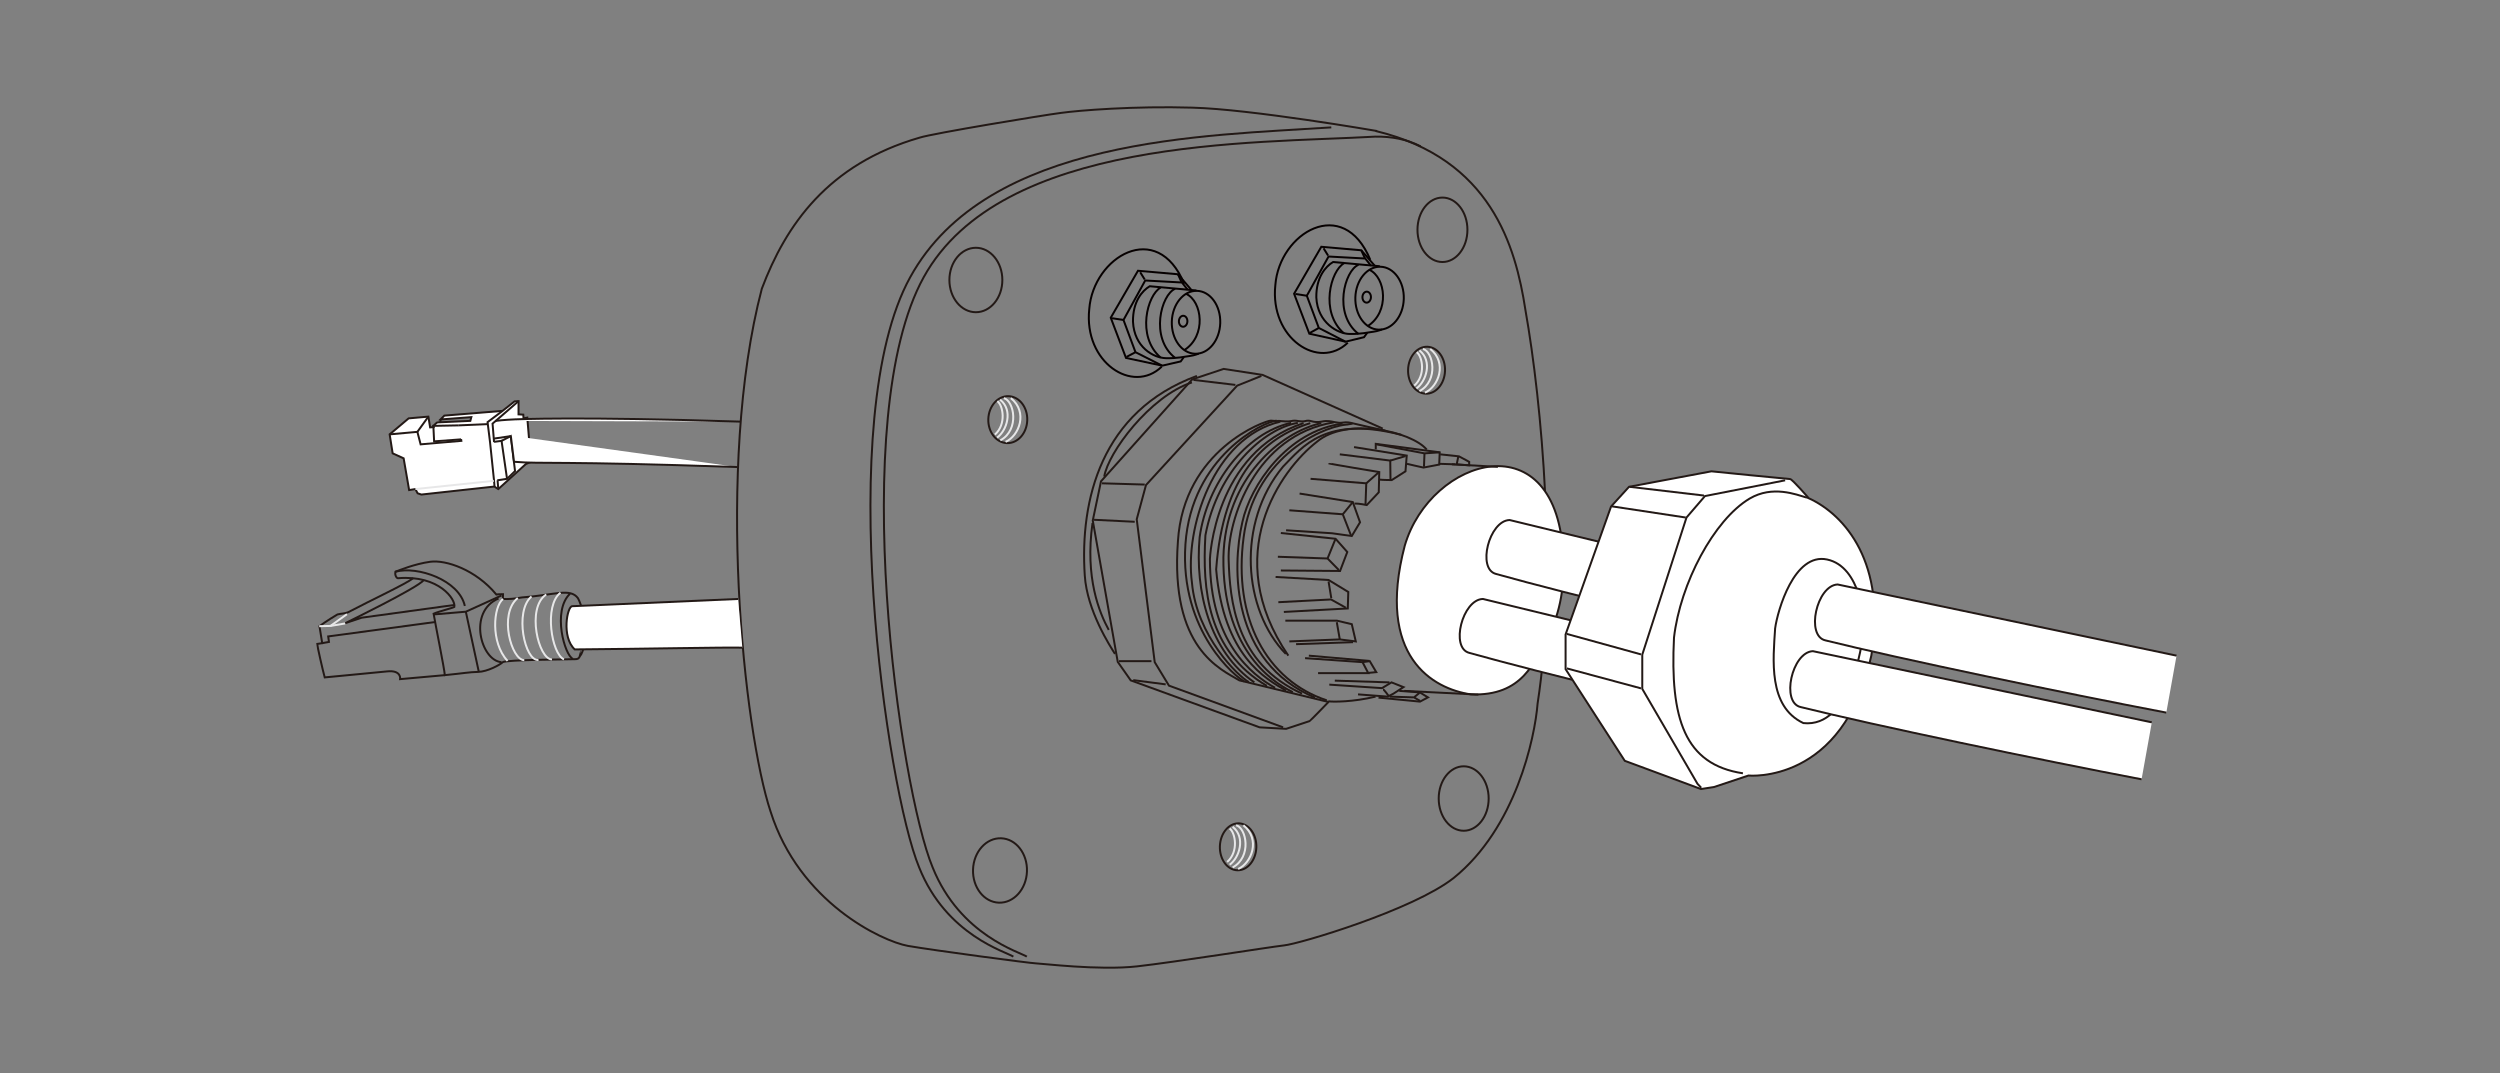 <?xml version="1.0" encoding="UTF-8"?>
<svg id="Layer_1" xmlns="http://www.w3.org/2000/svg" version="1.1" viewBox="0 0 1000.9 429.6">
  <rect x="0" y="0" width="1000.9" height="429.6" fill="#808080" stroke="none"/>
  <!-- Generator: Adobe Illustrator 29.3.0, SVG Export Plug-In . SVG Version: 2.1.0 Build 146)  -->
  <defs>
    <style>
      .st0, .st1, .st2 {
        fill: none;
      }

      .st0, .st1, .st2, .st3 {
        stroke-miterlimit: 10;
        stroke-width: .8px;
      }

      .st0, .st3 {
        stroke: #231916;
      }

      .st1 {
        stroke: #e7e7e8;
      }

      .st2 {
        stroke: #060000;
      }

      .st3 {
        fill: #fff;
      }
    </style>
  </defs>
  <g>
    <g>
      <path class="st0" d="M551,52.4s-50.3-8.7-73.6-9.3c-23.2-.7-45.5,1.1-52.6,2.1-7.1.9-51.3,8.2-56.6,9.9-36.7,10.6-53.6,35-63.2,60.5-18.7,71.4-7.1,177.4,3.5,209.3,11.5,36.4,44.6,51.9,55,53.8,10.3,1.8,49.5,7,51.3,7s25.2,2.9,40.4,1.2c15.2-1.7,52.8-7.7,58.9-8.4,6.1-.6,51.5-14.1,67.9-27,24.8-20,32.5-56,33.6-69.9,7.9-50.9,1.8-119.8-4.9-157.6-3.9-25.4-13.8-60.4-59.7-71.5Z"/>
      <path class="st0" d="M533,51c-50.3,3.4-137.7,3.8-168.6,60-31,56.2-9.4,205,3.6,236.3,10.9,27.3,35,33.8,37.7,35.7"/>
      <path class="st0" d="M411.1,383c-2.6-1.8-26.7-8.4-37.7-35.7-13.1-31.3-34.6-180.1-3.6-236.3,31-56.2,131.6-53.5,180.8-56.3,6.7-.1,12.7,1.1,18.2,3.9"/>
      <ellipse class="st0" cx="390.7" cy="112.1" rx="10.6" ry="12.9"/>
      <ellipse class="st0" cx="577.5" cy="92" rx="10" ry="12.9"/>
      <ellipse class="st0" cx="586" cy="319.7" rx="10" ry="12.9"/>
      <ellipse class="st0" cx="400.3" cy="348.4" rx="12.9" ry="10.8" transform="translate(38.2 736.4) rotate(-88)"/>
      <ellipse class="st0" cx="495.6" cy="338.9" rx="9.4" ry="7.3" transform="translate(139.7 822.5) rotate(-88)"/>
      <ellipse class="st0" cx="403.4" cy="168" rx="9.4" ry="7.8" transform="translate(221.5 565.3) rotate(-88)"/>
      <ellipse class="st0" cx="570.9" cy="148.2" rx="9.4" ry="7.4" transform="translate(403.1 713.6) rotate(-88)"/>
      <path class="st1" d="M404.7,159.4c7,5.6,3.3,15.1-2.1,17.5"/>
      <path class="st1" d="M401.9,159.4c4.1,1.1,6.4,12.6-1.4,16.9"/>
      <path class="st1" d="M400.4,160c5.4,4.3,2.6,12.5-1.2,15.2"/>
      <path class="st1" d="M399.3,160.6c2.3,1.7,3.7,9.3-1,13.4"/>
      <path class="st1" d="M572.6,139.7c7,5.6,3.3,15.1-2.1,17.5"/>
      <path class="st1" d="M569.7,139.7c4.1,1.1,6.4,12.6-1.4,16.9"/>
      <path class="st1" d="M568.3,140.3c5.4,4.3,2.6,12.5-1.2,15.2"/>
      <path class="st1" d="M567.2,141c2.3,1.7,3.7,9.3-1,13.4"/>
      <path class="st1" d="M497.8,330.4c7,5.6,3.3,15.1-2.1,17.5"/>
      <path class="st1" d="M494.9,330.4c4.1,1.1,6.4,12.6-1.4,16.9"/>
      <path class="st1" d="M493.5,331c5.4,4.3,2.6,12.5-1.2,15.2"/>
      <path class="st1" d="M492.3,331.7c2.3,1.7,3.7,9.3-1,13.4"/>
      <path class="st0" d="M479.2,150.5c-38.4,14.1-46.9,49.8-44.9,79.9.9,14.1,10.2,28.4,12.1,31.4"/>
      <path class="st0" d="M477.2,153.1c-16.9,5.6-33.6,28.2-35.1,37.7"/>
      <path class="st0" d="M437.4,209.4c-3.1,22,2.8,36,6.5,42.8"/>
      <polyline class="st0" points="513.7 291.2 468 274.5 462.3 265.1 455.1 207.9 458.8 194.2 495.3 154.4 505 150.5"/>
      <line class="st0" x1="494.6" y1="154.1" x2="477.8" y2="152.1"/>
      <line class="st0" x1="458.3" y1="194" x2="441.2" y2="193.5"/>
      <line class="st0" x1="454.3" y1="208.9" x2="438" y2="208.1"/>
      <line class="st0" x1="461" y1="264.7" x2="448" y2="264.7"/>
      <line class="st0" x1="466.7" y1="274" x2="453.7" y2="272.3"/>
      <path class="st0" d="M514.8,261.8c-17.1-17.5-19.9-52.4-1.1-75,7.8-7.9,17-20.6,47.3-12.7"/>
      <path class="st0" d="M550.7,278.9c-9.1,2.2-17,2.1-18.6,1.9,0,0-7.5,7.8-7.8,7.9s-9.4,3.1-9.4,3.1l-10.6-.6-51.6-18.8-5.2-7.4-10-56.6,3.3-15.7,36.5-40.8,12.6-4.2,15.6,2.4,48.1,21.5"/>
      <path class="st0" d="M571.2,180c-6.1-7.3-32.1-13.2-44-3.1-14.4,11.1-38.9,45.3-11.4,85.6"/>
      <path class="st0" d="M531.2,280.4c-24.2-8-37.6-32.9-33.3-65.3,3.9-30.3,29.4-43.9,41-45.1.7,0,1.6-.3,2.6-.4"/>
      <path class="st0" d="M537.5,169.6c-22.1,3-36.9,24.7-40.1,39.4-4.3,18.3-4.5,56.2,29.1,70.3"/>
      <path class="st0" d="M534,169.1c-31.4,5.2-42.6,38.9-42.1,55,.5,16.1,2.6,41.5,29.4,53.6"/>
      <path class="st0" d="M517.6,277.1c-9.5-4.5-28.2-18.4-27.8-54,.7-31.8,23.1-50.1,39.2-53.7"/>
      <path class="st0" d="M524.6,169.4c-18.6,5.8-34.9,20.8-37.7,58.6,3,34.6,19.7,43.7,28,48.5"/>
      <path class="st0" d="M510.5,275.4c-9.4-5.3-26.1-18.3-26.1-51.6,0,0,1.7-42.7,37.5-54.4"/>
      <path class="st0" d="M507.2,274.6c-23.7-14-25.9-38.5-24.6-60.3,4.9-26.1,23.5-42.8,37-45"/>
      <path class="st0" d="M516.9,169.3c-18.3,4.1-33.6,24.3-36.6,45.7-2,21.5,4,45.9,21.9,58.2"/>
      <path class="st0" d="M512.6,168.8c-26.9,6.4-38.3,42.8-35.4,64.4,1.9,21.6,18.6,37.6,22.8,39.9"/>
      <path class="st0" d="M511.1,168.4c-5.2.4-34.1,14.4-36.5,49.5-2.4,35.1,20.6,53.6,23.6,54.9"/>
      <path class="st0" d="M554.6,172.4c-1.9-.4-9.3-2-12.9-2.9-1.2-.3-2.4-.6-4.2-.3-1,.2-2.1,0-3.2-.2-1.5-.3-2.8-.7-5.2-.2-1.4.3-2.9.2-4.2-.2-.7-.2-1.4-.3-2.4,0-.9.2-1.8.1-2.6,0-1-.2-2-.3-3,0-1.6.3-3,0-4,0-1.1-.2-1.7,0-1.7,0-.2,0-2.4-.2-2.4-.2-2.2,0-34.9,11.5-37.2,48.3-3.2,43,17.1,51.2,24.6,55.7l35.9,8.7"/>
    </g>
    <g>
      <path class="st0" d="M550.8,179.9v-2.2c0,0,25.6,3.4,25.6,3.4l-.2,4.9s-6.1,1.2-6.3,1.2-6.6-1.5-6.6-1.5"/>
      <polyline class="st0" points="576.4 181.1 570.3 181.5 551.1 177.9"/>
      <line class="st0" x1="570.3" y1="181.7" x2="570.1" y2="186.9"/>
      <path class="st0" d="M542.1,179l21.1,3.4-.5,6.3-5.5,3.5s-3.4,0-5.1-.2"/>
      <polyline class="st0" points="536.4 181.9 556.6 184.4 556.7 192.2"/>
      <line class="st0" x1="556.6" y1="184.4" x2="562.7" y2="182.6"/>
      <path class="st0" d="M532,185.5c.1.2,20.2,3.5,20.2,3.5l-.2,8.1-4.8,5.1s-3.4-.7-4.9-.6"/>
      <polyline class="st0" points="524.7 191.7 547 193.5 546.7 201.8"/>
      <line class="st0" x1="552.1" y1="189" x2="547" y2="193.5"/>
      <polyline class="st0" points="520.3 197.6 541.6 201 544.5 209.1 541.2 214.6 533.3 213.5 514.9 212.3"/>
      <polyline class="st0" points="516.2 204.3 537.6 205.9 540.9 214.4"/>
      <line class="st0" x1="541.6" y1="201" x2="537.6" y2="205.9"/>
      <polyline class="st0" points="512.8 213.4 534.7 215.7 539.4 221 536.5 228.6 512.8 228.4"/>
      <polyline class="st0" points="511.6 222.9 531.5 223.6 536 228.2"/>
      <line class="st0" x1="534.7" y1="215.7" x2="531.5" y2="223.6"/>
      <polyline class="st0" points="511.8 241.1 532.9 240 538.8 243.3"/>
      <polyline class="st0" points="510.7 231 531.9 232.2 539.8 237 539.6 243.6 514 245"/>
      <line class="st0" x1="531.9" y1="232.8" x2="533" y2="239.5"/>
      <polyline class="st0" points="514.6 248.5 535.3 248.5 541.2 249.9 542.8 256.8 536.4 256 516.2 256.8"/>
      <line class="st0" x1="535.2" y1="249.1" x2="536.4" y2="256"/>
      <line class="st0" x1="541.7" y1="257.1" x2="518.9" y2="257.9"/>
      <path class="st0" d="M522.5,263.5c.4,0,23,1.6,23,1.6l2.3,4.4h-20.1"/>
      <path class="st0" d="M547.8,269.4c.1,0,3.2-.3,3.2-.3l-2.6-4.4-3,.4"/>
      <line class="st0" x1="548.3" y1="264.6" x2="524" y2="262.5"/>
      <path class="st0" d="M532.2,274.1c.4,0,21.1,1.4,21.1,1.4l3.8-2.3,4.8,1.9-4,2.6-2.3,1.2-11.9-.9"/>
      <path class="st0" d="M553.7,276c.4,0,2.3,2.7,2.3,2.7"/>
      <line class="st0" x1="556.3" y1="273.2" x2="534.4" y2="272.5"/>
      <polyline class="st0" points="551.9 279.3 568.5 280.9 571.7 279.2 568.4 277.2 560.2 276.6"/>
      <polyline class="st0" points="568.5 280.6 566.1 279.2 568.3 277.4"/>
      <line class="st0" x1="565.9" y1="279.2" x2="556.4" y2="278.9"/>
      <polyline class="st0" points="576.6 181.9 584.1 182.7 588.2 184.9 588.2 186.3 583.2 185.9 583.8 183"/>
      <line class="st0" x1="582.7" y1="185.9" x2="576.5" y2="185.7"/>
    </g>
    <path class="st3" d="M620.2,254.2c-5.9,10.8-10.5,24.6-31.3,23.8-15.2-2.2-38.1-15.1-26.5-59.5,10.3-35.4,61.5-51,63.5,5.1.2,7.5.1,18.6-5.8,30.7Z"/>
    <line class="st0" x1="599.7" y1="186.9" x2="581.3" y2="185.9"/>
    <line class="st0" x1="591.9" y1="278.1" x2="562.2" y2="276.6"/>
    <g>
      <polygon class="st3" points="174.9 169.2 173.5 170.5 173.6 171 172.2 171.1 171.5 166.8 163.6 167.5 156 173.9 157.2 181.5 161.6 183.5 163.8 196.2 166.3 195.8 167.2 197.5 168.7 198 197.9 194.8 199.5 195.8 210.5 185.8 212.6 184.9 212.3 181.6 211.1 167.2 209.6 167.5 209.5 166 207.6 165.9 207.6 160.6 206 160.7 201.2 164.5 177.9 166.4 176.4 167.9 176.7 167.9 176.8 167.9 188.7 167 188.3 168.5 175.4 169.1 174.9 169.2"/>
      <polyline class="st0" points="201.2 164.5 195.2 169 196.2 177.1 197.8 192.5 198 194.9"/>
      <polyline class="st0" points="197.8 176.9 200.8 176.5 203 191.7 199.1 192.3"/>
      <polyline class="st0" points="200.8 176.5 204.5 174.6 206.2 188.6 203 191.7"/>
      <line class="st0" x1="204.5" y1="174.6" x2="197.7" y2="175.6"/>
      <polyline class="st0" points="184.6 175.8 184.7 176.5 168.4 177.9 167.1 172.9 156 173.9"/>
      <line class="st0" x1="195.4" y1="169.8" x2="183.7" y2="170.3"/>
      <line class="st0" x1="171.5" y1="166.8" x2="167.1" y2="172.9"/>
      <polyline class="st0" points="183.7 170.3 173.5 170.5 173.8 176.7 184.6 175.9"/>
      <line class="st0" x1="176.4" y1="167.9" x2="176.3" y2="169.1"/>
      <line class="st1" x1="166.3" y1="195.8" x2="197.7" y2="192.5"/>
      <line class="st0" x1="199.2" y1="192.3" x2="199.5" y2="195.8"/>
      <polyline class="st0" points="207.6 160.6 197.2 169.6 197.8 177"/>
    </g>
    <path class="st3" d="M295.4,187c-72.1-2.5-78.4-1.2-89.2-2.1h-.4s-1.3-10.5-1.3-10.5"/>
    <path class="st3" d="M198.4,168.5c3-.4,7.7-.6,7.7-.6,0,0,25.6-1.2,90.2.9"/>
    <g>
      <path class="st0" d="M232.1,262.9c3.5-4.6,2.4-17.6-.7-23.4-3.1-4.2-9.2-1.3-22.5-.3-3.3.6-5.5.7-7.5.6-.1-.5,0-1.5,0-1.9-1,0-2.4,0-2.7.1-8.3-10-20.2-13.9-26.4-13.1-6.5.9-12.6,3.5-14,4-.3,1.6.6,2.6,1,2.6,16.5-1.4,23.3,8.6,22.6,11.5-.9.5-6.3,1.8-8.3,2.7.7,4.2,4.3,22,4.5,24.6,8-.8,9.5-1.2,13.3-1.3s8.7-2.8,9.9-3.9c1.2-1,27.8-1.1,29.2-1.2,1.3,0,1.6-1.1,1.6-1.1Z"/>
      <polyline class="st0" points="200.8 238.4 186.5 244.9 173.6 246"/>
      <line class="st0" x1="191.7" y1="269" x2="186.5" y2="244.9"/>
      <path class="st0" d="M158.3,228.9c8.8-2.4,25.5,3.3,27.8,13.7"/>
      <path class="st0" d="M228.2,237.7c-7.2,6.9-2.1,24.8,1.2,26.1"/>
      <path class="st0" d="M199.6,239.6c-12.5,5.3-7,25,1.2,25.5"/>
      <path class="st1" d="M201.4,239.8c-3.9,3-5.1,17.4,1.8,24.8"/>
      <path class="st1" d="M207.3,239.4c-7.8,6.4-2.5,24.9,2.6,24.9"/>
      <path class="st1" d="M212.8,238.8c-7,5.9-2.7,26.1,2.8,25.4"/>
      <path class="st1" d="M218.7,238c-8.1,5.3-3.1,26.1,2.3,26"/>
      <path class="st1" d="M224.4,237.3c-6.7,5.1-3.6,24.5,1.4,26.7"/>
      <path class="st0" d="M178.1,270.3l-17.9,1.6s.6-3.7-5.2-3.1c-5.8.6-24.2,2.3-25,2.4-.8-2.9-3-12.6-3-13.4l2-.3-1.1-6.8s3.1-2.3,7.2-4.7c1.5-.4,3-.3,4.3-.9,9.9-5.2,22.9-11.2,26-13.6"/>
      <path class="st0" d="M181.9,242.2l-37.1,5.1-6.6,2.2s29.2-14.2,31.5-17.3"/>
      <polyline class="st0" points="174.4 249 131.4 254.8 131.7 257 128.9 257.5"/>
      <path class="st3" d="M295.5,239.8l-66.4,2.9c-2,0-4.4,12.3,1,17.3,27.7-.2,59.9-.9,67.1-.7"/>
      <polyline class="st1" points="138.9 245.9 132.3 250.6 127.8 250.7"/>
      <line class="st1" x1="138.2" y1="249.6" x2="132.3" y2="250.6"/>
    </g>
    <path class="st3" d="M730.1,261.9c-38.9-8.6-103.4-24.3-131.1-32.1-7.8-1.9-2.8-21.4,5.4-21.6l130.4,31.7"/>
    <path class="st3" d="M719.4,293.5c-38.9-8.6-103.4-24.3-131.1-32.1-7.8-1.9-2.8-21.4,5.4-21.6l130.4,31.7"/>
    <g>
      <g>
        <polyline class="st2" points="548.9 106.4 546.6 103.5 531.9 102.7 523.2 118.4 528 131.3 538.7 136.8 546.1 135 547.4 133.2"/>
        <polyline class="st2" points="550.4 106.4 545 100.2 529 98.8 518.1 117.6 524.2 133.6 538.7 136.8"/>
        <line class="st2" x1="529.9" y1="99.4" x2="531.7" y2="102.3"/>
        <line class="st2" x1="545" y1="100.2" x2="546.5" y2="103.5"/>
        <line class="st2" x1="518.6" y1="117.7" x2="523.2" y2="118.4"/>
        <line class="st2" x1="524.4" y1="133.3" x2="528" y2="131.3"/>
        <path class="st2" d="M553.3,131.9s-1.8.7-3.4.9c-2.2.3-5.2,1-9.7.9s-12.7-4.4-13.2-14.6c-.1-8.1,3.7-12.4,6.7-14.2l18.7,1.7"/>
        <ellipse class="st2" cx="552" cy="119.3" rx="12.6" ry="9.7" transform="translate(416.7 667.6) rotate(-88.3)"/>
        <path class="st2" d="M548.2,108c6.6,3,8.3,16.9-.7,22.6"/>
        <path class="st2" d="M543.9,106c-5.6,2.3-10.3,19.7,0,27.7"/>
        <path class="st2" d="M538.1,105.4c-5.3,2.9-9.9,19.5,0,28.1"/>
        <ellipse class="st2" cx="546.8" cy="118.9" rx="2.2" ry="1.7" transform="translate(412.1 662) rotate(-88.3)"/>
      </g>
      <path class="st2" d="M548.6,104c-10.8-26.1-36.4-10.8-38,10.1-2.3,21.4,17.4,34.3,29,23.1"/>
    </g>
    <g>
      <g>
        <polyline class="st2" points="475.5 116 473.2 113.1 458.5 112.3 449.8 128.1 454.6 141 465.3 146.4 472.7 144.7 474 142.9"/>
        <polyline class="st2" points="477 116.1 471.6 109.8 455.6 108.4 444.7 127.2 450.8 143.3 465.3 146.4"/>
        <line class="st2" x1="456.5" y1="109" x2="458.3" y2="111.9"/>
        <line class="st2" x1="471.6" y1="109.8" x2="473.1" y2="113.1"/>
        <line class="st2" x1="445.2" y1="127.4" x2="449.8" y2="128.1"/>
        <line class="st2" x1="451" y1="142.9" x2="454.6" y2="141"/>
        <path class="st2" d="M479.9,141.6s-1.8.7-3.4.9c-2.2.3-5.2,1-9.7.9-5-.1-12.7-4.4-13.2-14.6-.1-8.1,3.7-12.4,6.7-14.2l18.7,1.7"/>
        <ellipse class="st2" cx="478.6" cy="128.9" rx="12.6" ry="9.7" transform="translate(335.8 603.6) rotate(-88.3)"/>
        <path class="st2" d="M474.8,117.6c6.6,3,8.3,16.9-.7,22.6"/>
        <path class="st2" d="M470.5,115.6c-5.6,2.3-10.3,19.7,0,27.7"/>
        <path class="st2" d="M464.7,115.1c-5.3,2.9-9.9,19.5,0,28.1"/>
        <ellipse class="st2" cx="473.4" cy="128.5" rx="2.2" ry="1.7" transform="translate(331.2 598) rotate(-88.3)"/>
      </g>
      <path class="st2" d="M474.1,113.6c-10.8-26.1-36.4-10.8-38,10.1-2.3,21.4,17.4,34.3,29,23.1"/>
    </g>
  </g>
  <g>
    <path class="st3" d="M724.1,199.4s-6.6-7.6-7.4-7.6-31.5-3.1-31.5-3.1l-33,6.2-7.2,7.9-18.2,51.2v13.9l23.7,36.7,30.5,11.3,5.2-.8,13.8-4.6s38.1,3.7,49.2-48c6.2-36.8-10.4-56.4-25.2-63.1Z"/>
    <path class="st0" d="M710.7,251.5c-.8,12.5-2.9,31.3,11.3,38,19,2,23.4-31.6,24.1-36.3.7-4.7-1.1-26.3-14.6-29.2-13.2-2.8-19.8,20.4-20.8,27.5Z"/>
    <polyline class="st0" points="714.7 192.3 682.6 198.6 675.2 207.2 657.5 262.1 657.5 275.8 679.6 313.8 681.1 315.4"/>
    <path class="st0" d="M723.3,199.2c-4.2-1.2-13.6-5-22.8.4-14.3,8.5-27.8,34-30.3,55.7-1.6,32.4,4.2,50.8,27.6,54.3"/>
    <line class="st0" x1="652.4" y1="194.9" x2="682.2" y2="198.4"/>
    <line class="st0" x1="645.2" y1="202.7" x2="674.9" y2="207.2"/>
    <line class="st0" x1="627.3" y1="253.8" x2="657" y2="262"/>
    <line class="st0" x1="627.3" y1="267.6" x2="657" y2="275.6"/>
  </g>
  <path class="st3" d="M867.3,285.3c-40.5-7.7-107.5-21.7-136.4-28.9-8.1-1.7-3.6-22,4.8-22.4l135.7,28.5"/>
  <path class="st3" d="M857.4,312c-40.5-7.7-107.5-21.7-136.4-28.9-8.1-1.7-3.6-22,4.8-22.4l135.7,28.5"/>
</svg>